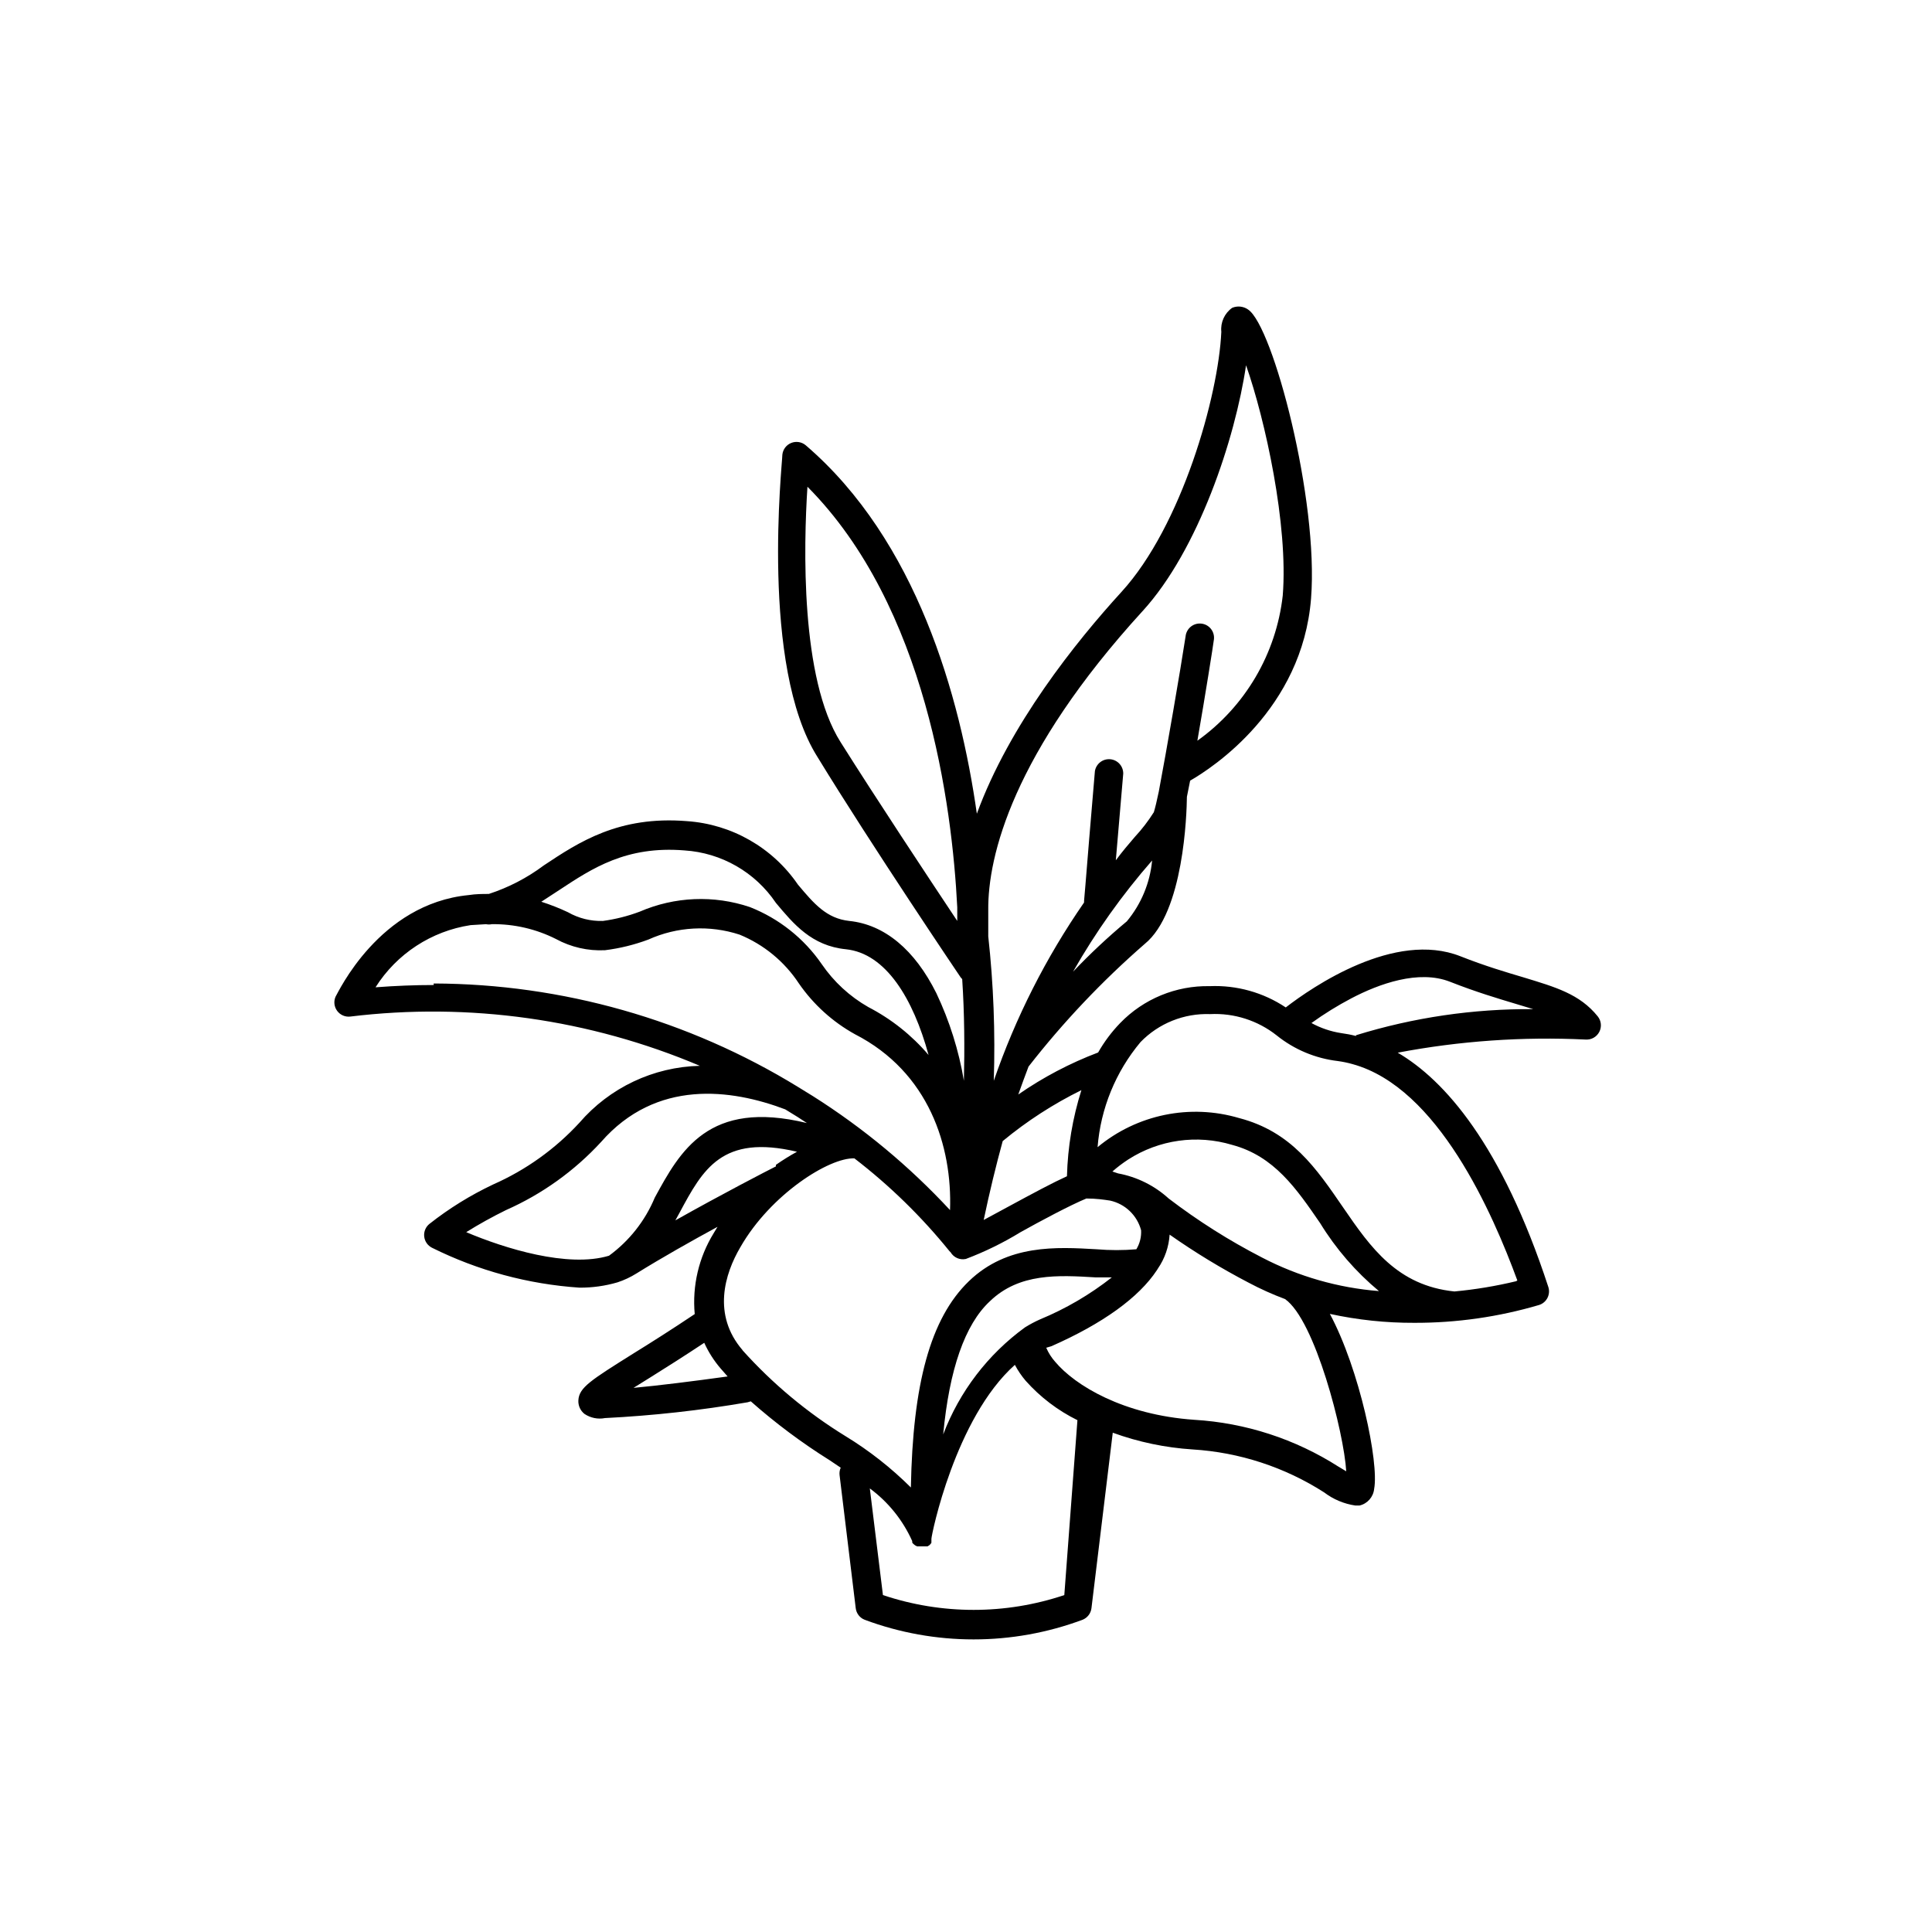 <?xml version="1.0" encoding="UTF-8"?>
<!-- Uploaded to: SVG Repo, www.svgrepo.com, Generator: SVG Repo Mixer Tools -->
<svg fill="#000000" width="800px" height="800px" version="1.1" viewBox="144 144 512 512" xmlns="http://www.w3.org/2000/svg">
 <path d="m547.77 403.02c-4.734-1.41-10.078-2.973-16.727-5.594-17.434-6.902-39.246 8.113-46.301 13.551v0.004c-5.949-3.969-13.004-5.941-20.152-5.641-8.922-0.18-17.52 3.363-23.727 9.773-2.269 2.348-4.234 4.969-5.848 7.809-7.481 2.836-14.586 6.574-21.16 11.133 0.906-2.551 1.812-5.019 2.719-7.406h0.004c9.195-11.793 19.504-22.672 30.781-32.492 10.379-8.414 11.133-34.562 11.184-38.996 0.27-1.344 0.555-2.769 0.855-4.281 5.894-3.375 29.727-18.895 32.043-48.266 2.066-26.047-10.078-72.195-16.676-76.578l0.004-0.004c-1.238-0.871-2.84-1.043-4.234-0.453-2.031 1.445-3.129 3.871-2.871 6.348-0.754 16.93-10.48 51.441-26.449 68.922-12.191 13.352-29.727 35.266-38.34 58.793-4.434-31.188-15.973-72.449-45.344-97.637-1.066-0.902-2.543-1.141-3.84-0.625s-2.203 1.707-2.356 3.094c0 2.266-5.945 56.023 9.32 80.156 14.156 23.176 37.684 58.039 37.934 58.391l0.402 0.453c0.605 9.07 0.656 18.289 0.453 26.953l0.004 0.004c-1.352-8.043-3.812-15.859-7.305-23.227-5.742-11.539-13.754-18.188-23.074-19.145-6.047-0.656-9.371-4.586-13.602-9.621l-0.004-0.004c-6.715-9.816-17.555-16.016-29.422-16.824-18.035-1.461-28.617 5.543-37.938 11.738-4.406 3.297-9.324 5.852-14.559 7.555-1.664 0-3.426 0-5.34 0.301-23.781 2.316-34.613 25.895-35.266 26.902l-0.004 0.004c-0.551 1.238-0.395 2.676 0.406 3.769 0.801 1.094 2.129 1.676 3.477 1.52 31.492-3.828 63.438 0.672 92.648 13.051-12.305 0.289-23.914 5.781-31.941 15.113-6.406 6.949-14.176 12.508-22.824 16.324-6.019 2.844-11.699 6.356-16.926 10.48-0.988 0.809-1.5 2.066-1.355 3.34 0.141 1.27 0.918 2.383 2.059 2.957 12.207 6.07 25.496 9.664 39.098 10.578 3.41 0.02 6.805-0.453 10.074-1.41 1.77-0.582 3.461-1.379 5.039-2.367 6.648-4.133 14.508-8.566 21.461-12.344l-1.008 1.664h0.004c-3.957 6.418-5.727 13.949-5.039 21.461-6.098 4.082-11.586 7.559-16.07 10.328-11.488 7.203-14.559 9.117-14.762 12.496-0.09 1.398 0.512 2.754 1.609 3.625 1.598 1.078 3.555 1.477 5.441 1.109 12.668-0.637 25.285-2.031 37.785-4.184l0.855-0.25h0.004c6.527 5.773 13.52 10.996 20.906 15.617l2.922 1.965c-0.277 0.617-0.379 1.297-0.301 1.965l4.281 35.266c0.164 1.383 1.074 2.566 2.367 3.074 18.621 6.938 39.117 6.938 57.738 0 1.293-0.508 2.203-1.691 2.367-3.074l5.644-46.5c6.805 2.477 13.93 3.969 21.156 4.434 12.402 0.762 24.406 4.684 34.867 11.387 2.414 1.84 5.258 3.035 8.262 3.477h1.109-0.004c2.113-0.488 3.676-2.277 3.883-4.434 1.309-6.902-3.828-31.59-11.738-46.352h-0.004c7.352 1.602 14.852 2.398 22.371 2.367 11.203 0.031 22.355-1.562 33.102-4.734 0.957-0.312 1.75-0.992 2.203-1.891 0.453-0.898 0.531-1.941 0.215-2.894-12.344-37.738-27.508-54.816-39.902-62.07 16.414-3.121 33.137-4.289 49.828-3.477 1.492 0.094 2.902-0.707 3.59-2.039s0.523-2.941-0.418-4.109c-4.785-5.941-11.234-7.758-19.648-10.328zm-69.273 74.262c-8.711-4.477-17.004-9.723-24.789-15.668-3.758-3.422-8.402-5.723-13.398-6.648l-1.512-0.504c1.312-1.16 2.711-2.219 4.18-3.176 8.176-5.266 18.25-6.684 27.559-3.879 11.133 2.973 17.027 11.586 23.328 20.758 4.172 6.805 9.43 12.879 15.566 17.984-10.801-0.852-21.32-3.867-30.934-8.867zm-58.895 16.375c-1.375 0.613-2.703 1.32-3.981 2.117-9.824 7.152-17.352 17.008-21.664 28.363 1.613-17.18 5.742-29.121 12.344-35.266 7.809-7.559 18.137-6.953 28.113-6.348h4.231c-5.809 4.566-12.215 8.312-19.043 11.133zm10.984-60.758h-0.004c-2.332 7.391-3.621 15.074-3.828 22.82-3.68 1.664-8.664 4.332-15.922 8.262l-6.144 3.324c1.562-7.457 3.273-14.461 5.039-20.906 6.402-5.297 13.402-9.828 20.855-13.5zm12.043-44.738h-0.004c-5.008 4.168-9.77 8.625-14.258 13.352 5.981-10.504 13-20.379 20.957-29.477-0.555 5.93-2.891 11.547-6.699 16.125zm4.18-82.223c14.762-16.172 24.535-45.645 27.406-65.141 5.039 14.309 11.234 42.32 9.723 61.062v-0.004c-1.75 15.441-9.973 29.414-22.621 38.441 2.168-12.445 4.231-25.543 4.332-26.5 0.215-1.016 0.004-2.074-0.586-2.93-0.59-0.855-1.504-1.43-2.531-1.586-1.023-0.16-2.07 0.109-2.891 0.742-0.82 0.637-1.344 1.582-1.449 2.613-1.359 8.918-5.039 30.23-7.106 41.16-0.504 2.418-0.957 4.332-1.309 5.441v0.004c-1.473 2.332-3.156 4.527-5.035 6.547-1.562 1.812-3.324 3.879-5.039 6.195 0.605-7.152 1.359-15.973 1.965-22.973 0.02-1.973-1.484-3.633-3.449-3.805-1.969-0.172-3.738 1.203-4.059 3.152l-1.512 17.938-1.008 12.344-0.352 4.082v0.453-0.004c-10.098 14.586-18.152 30.484-23.93 47.258 0.422-12.781-0.066-25.578-1.461-38.289v-0.152-6.75c-0.152-14.309 6.496-41.617 40.906-79.301zm-88.824-32.949c31.488 31.691 38.34 84.438 39.699 111.49v3.578c-8.113-12.191-21.41-32.293-30.934-47.41-10.68-16.875-9.773-52.094-8.766-67.66zm-65.746 106.86c8.715-5.742 17.734-11.738 33.152-10.48h-0.004c9.801 0.625 18.75 5.762 24.234 13.906 4.684 5.594 9.473 11.387 18.59 12.293 10.531 1.109 17.785 13.047 21.867 28.012-4.449-5.231-9.875-9.539-15.973-12.699-4.926-2.809-9.145-6.699-12.344-11.383-4.703-6.82-11.332-12.082-19.043-15.117-9.539-3.215-19.93-2.785-29.172 1.211-3.152 1.188-6.43 2.016-9.773 2.469-3.242 0.098-6.453-0.703-9.27-2.316-2.289-1.078-4.644-2.004-7.051-2.773zm-33.301 25.191c-5.004 0-10.145 0.203-15.418 0.605v-0.004c5.613-8.879 14.805-14.891 25.191-16.473l4.082-0.25-0.004-0.004c0.516 0.109 1.047 0.109 1.562 0 5.894-0.07 11.715 1.277 16.98 3.93 3.977 2.168 8.473 3.199 12.996 2.973 3.926-0.488 7.781-1.438 11.488-2.82 7.613-3.438 16.238-3.906 24.184-1.309 6.422 2.633 11.902 7.144 15.719 12.945 3.852 5.57 8.938 10.176 14.859 13.453 19.648 10.078 25.797 29.773 25.191 46.602-10.766-11.609-22.992-21.77-36.375-30.227l-3.93-2.418v-0.004c-29.051-17.816-62.449-27.297-96.527-27.406zm90.688 48.062c-2.316 1.16-14.309 7.356-26.652 14.309l1.109-2.016c6.195-11.539 11.234-20.859 31.137-16.172l-0.004-0.004c-1.93 1.059-3.793 2.219-5.594 3.477zm-82.074 17.43c3.41-2.121 6.926-4.074 10.531-5.844 9.543-4.219 18.121-10.359 25.188-18.035 14.66-16.777 34.562-14.055 48.82-8.664l3.273 2.016 2.469 1.613c-26.098-6.348-33.605 7.457-40.305 19.75v-0.004c-2.562 6.152-6.762 11.484-12.141 15.414-10.883 3.277-27.609-1.914-37.836-6.246zm48.871 38.441c4.031-2.519 8.816-5.543 14.207-9.117 1.125 2.481 2.602 4.785 4.383 6.852l1.812 2.066c-9.07 1.258-18.34 2.418-24.938 3.023zm24.336-7.203c-8.012-9.32-4.734-20.152-0.555-27.258 8.012-14.008 23.629-23.832 30.23-23.527h-0.004c9.332 7.176 17.789 15.43 25.191 24.586l0.301 0.301c0.828 1.391 2.449 2.102 4.031 1.766 5.047-1.906 9.906-4.285 14.508-7.106 5.039-2.82 13.148-7.152 17.434-8.918 2.621 0 4.637 0.301 6.297 0.555 3.992 0.879 7.16 3.91 8.211 7.859 0.094 1.77-0.344 3.523-1.258 5.039-3.504 0.297-7.027 0.297-10.531 0-10.531-0.605-23.629-1.41-33.855 8.465-10.227 9.875-14.863 27.305-15.367 54.664-5.223-5.199-11.039-9.766-17.328-13.605-10.129-6.227-19.309-13.879-27.258-22.723zm85.293 64.941c-15.594 5.231-32.469 5.231-48.066 0l-3.477-28.266c4.887 3.606 8.754 8.414 11.238 13.957v0.402l0.301 0.352 0.504 0.402 0.504 0.25h2.719l0.504-0.301 0.301-0.301 0.25-0.352v-0.402h0.004c0.02-0.219 0.02-0.438 0-0.656 0-1.008 6.297-31.992 22.117-46.098 0.801 1.512 1.762 2.93 2.871 4.231 3.856 4.324 8.508 7.867 13.707 10.43zm74.715-32.801-2.016-1.211v0.004c-11.492-7.352-24.672-11.637-38.289-12.445-18.742-1.309-31.539-9.07-36.828-15.367-0.988-1.105-1.785-2.363-2.371-3.727l1.363-0.402c13.602-5.996 23.176-12.898 27.961-20.152l0.25-0.402v-0.004c1.84-2.664 2.918-5.781 3.125-9.016 6.699 4.703 13.699 8.961 20.957 12.746 3.109 1.652 6.324 3.098 9.625 4.332 7.957 5.543 15.617 35.367 16.223 45.645zm45.039-50.383v0.004c-5.387 1.297-10.859 2.207-16.375 2.719-15.113-1.562-22.168-11.586-29.422-22.168-7.254-10.578-13.754-20.152-27.609-23.781v0.004c-13.012-3.859-27.094-0.965-37.531 7.707 0.809-10.246 4.789-19.98 11.387-27.859 4.82-4.965 11.52-7.656 18.438-7.406 6.367-0.316 12.633 1.691 17.633 5.641 4.66 3.75 10.285 6.106 16.223 6.801 1.312 0.18 2.609 0.449 3.879 0.809 22.621 6.195 37.133 39.496 43.68 57.332zm-42.473-64.992v0.004c-1.293-0.332-2.606-0.582-3.93-0.758-2.754-0.426-5.414-1.332-7.859-2.668 3.371-2.43 6.906-4.617 10.582-6.551 7.305-3.828 17.836-7.656 26.148-4.383 6.902 2.719 12.695 4.434 17.383 5.844l4.684 1.41c-15.914-0.121-31.75 2.207-46.957 6.902z"/>
</svg>